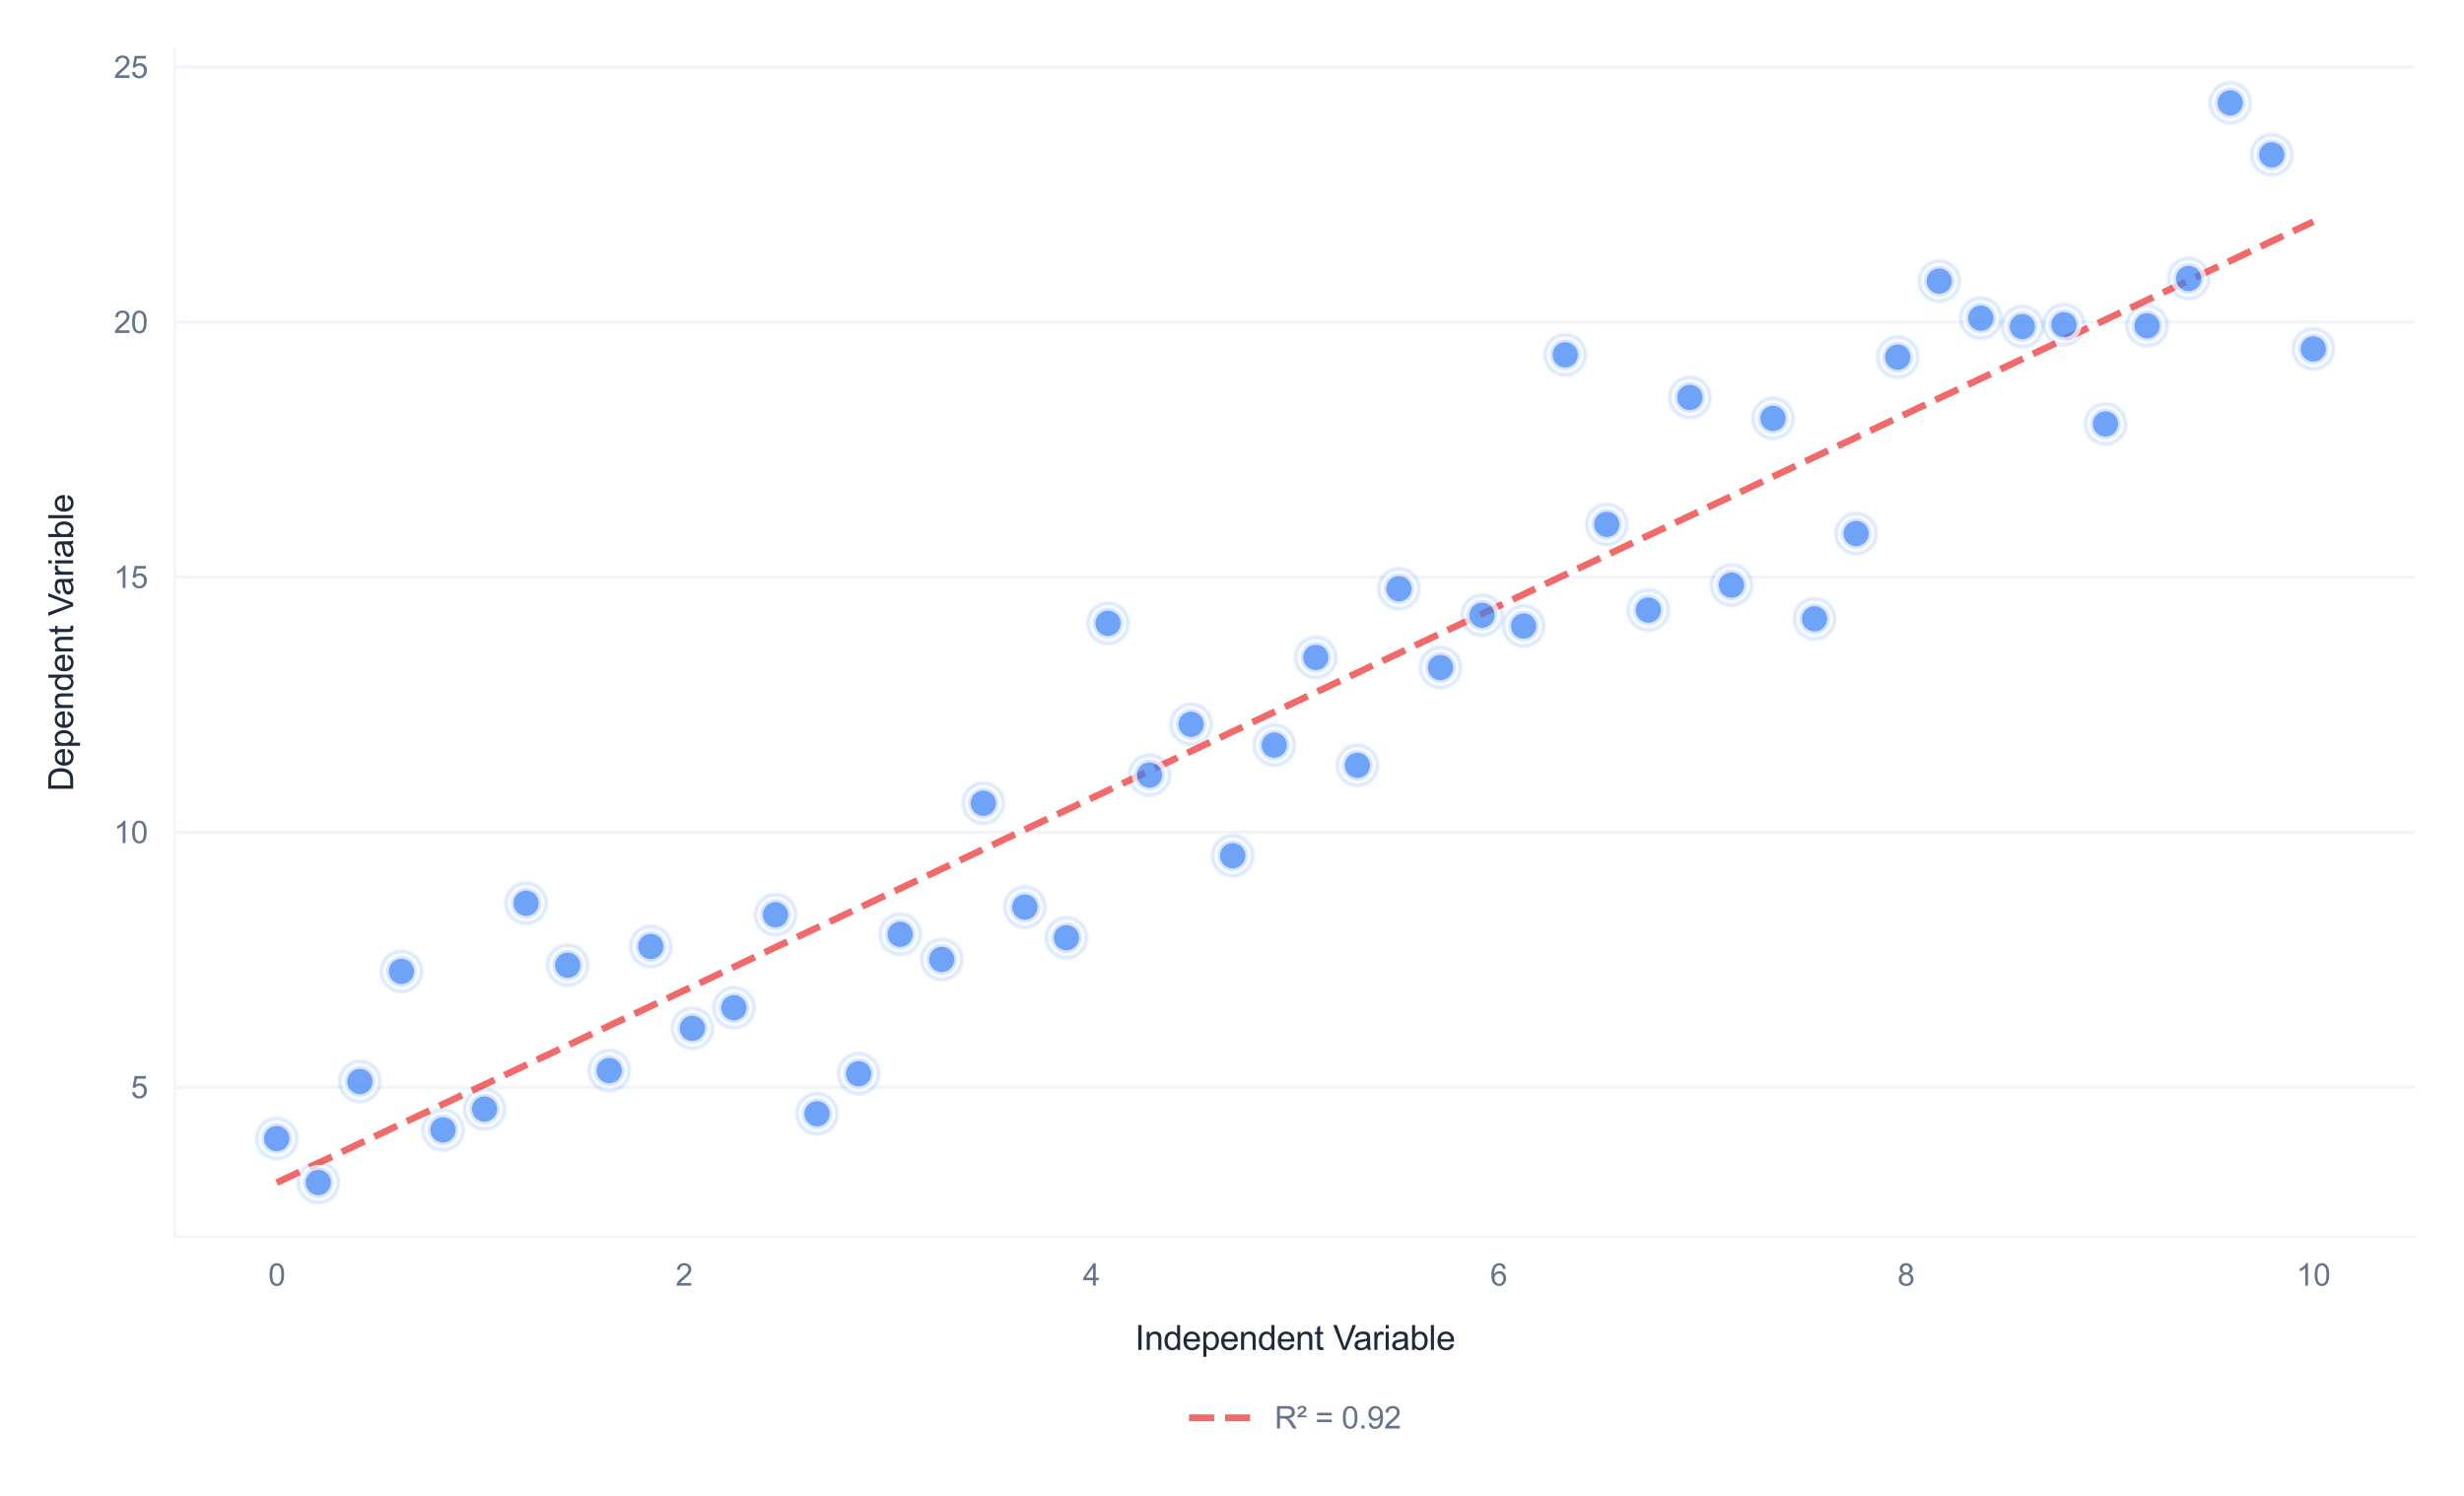 <?xml version="1.0" encoding="utf-8" standalone="no"?>
<!DOCTYPE svg PUBLIC "-//W3C//DTD SVG 1.1//EN"
  "http://www.w3.org/Graphics/SVG/1.1/DTD/svg11.dtd">
<svg xmlns:xlink="http://www.w3.org/1999/xlink" viewBox="0 0 726.285 440.891" xmlns="http://www.w3.org/2000/svg" version="1.1">
 <defs>
  <style type="text/css">*{stroke-linejoin: round; stroke-linecap: butt}</style>
 </defs>
 <g id="figure_1">
  <g id="patch_1">
   <path d="M 0 440.891 
L 726.285 440.891 
L 726.285 0 
L 0 0 
z
" style="fill: #ffffff"/>
  </g>
  <g id="axes_1">
   <g id="patch_2">
    <path d="M 51.555 364.543 
L 711.885 364.543 
L 711.885 14.4 
L 51.555 14.4 
z
" style="fill: #ffffff"/>
   </g>
   <g id="matplotlib.axis_1">
    <g id="xtick_1">
     <g id="line2d_1">
      <path d="M 81.57 364.543 
L 81.57 14.4 
" clip-path="url(#pbefa1db0b3)" style="fill: none; stroke: #ffffff; stroke-width: 0.8; stroke-linecap: round"/>
     </g>
     <g id="text_1">
      <!-- 0 -->
      <g style="fill: #64748b" transform="translate(79.068 378.985) scale(0.09 -0.09)">
       <defs>
        <path id="ArialMT-30" d="M 266 2259 
Q 266 3072 433 3567 
Q 600 4063 929 4331 
Q 1259 4600 1759 4600 
Q 2128 4600 2406 4451 
Q 2684 4303 2865 4023 
Q 3047 3744 3150 3342 
Q 3253 2941 3253 2259 
Q 3253 1453 3087 958 
Q 2922 463 2592 192 
Q 2263 -78 1759 -78 
Q 1097 -78 719 397 
Q 266 969 266 2259 
z
M 844 2259 
Q 844 1131 1108 757 
Q 1372 384 1759 384 
Q 2147 384 2411 759 
Q 2675 1134 2675 2259 
Q 2675 3391 2411 3762 
Q 2147 4134 1753 4134 
Q 1366 4134 1134 3806 
Q 844 3388 844 2259 
z
" transform="scale(0.016)"/>
       </defs>
       <use xlink:href="#ArialMT-30"/>
      </g>
     </g>
    </g>
    <g id="xtick_2">
     <g id="line2d_2">
      <path d="M 201.63 364.543 
L 201.63 14.4 
" clip-path="url(#pbefa1db0b3)" style="fill: none; stroke: #ffffff; stroke-width: 0.8; stroke-linecap: round"/>
     </g>
     <g id="text_2">
      <!-- 2 -->
      <g style="fill: #64748b" transform="translate(199.128 378.985) scale(0.09 -0.09)">
       <defs>
        <path id="ArialMT-32" d="M 3222 541 
L 3222 0 
L 194 0 
Q 188 203 259 391 
Q 375 700 629 1000 
Q 884 1300 1366 1694 
Q 2113 2306 2375 2664 
Q 2638 3022 2638 3341 
Q 2638 3675 2398 3904 
Q 2159 4134 1775 4134 
Q 1369 4134 1125 3890 
Q 881 3647 878 3216 
L 300 3275 
Q 359 3922 746 4261 
Q 1134 4600 1788 4600 
Q 2447 4600 2831 4234 
Q 3216 3869 3216 3328 
Q 3216 3053 3103 2787 
Q 2991 2522 2730 2228 
Q 2469 1934 1863 1422 
Q 1356 997 1212 845 
Q 1069 694 975 541 
L 3222 541 
z
" transform="scale(0.016)"/>
       </defs>
       <use xlink:href="#ArialMT-32"/>
      </g>
     </g>
    </g>
    <g id="xtick_3">
     <g id="line2d_3">
      <path d="M 321.69 364.543 
L 321.69 14.4 
" clip-path="url(#pbefa1db0b3)" style="fill: none; stroke: #ffffff; stroke-width: 0.8; stroke-linecap: round"/>
     </g>
     <g id="text_3">
      <!-- 4 -->
      <g style="fill: #64748b" transform="translate(319.188 378.985) scale(0.09 -0.09)">
       <defs>
        <path id="ArialMT-34" d="M 2069 0 
L 2069 1097 
L 81 1097 
L 81 1613 
L 2172 4581 
L 2631 4581 
L 2631 1613 
L 3250 1613 
L 3250 1097 
L 2631 1097 
L 2631 0 
L 2069 0 
z
M 2069 1613 
L 2069 3678 
L 634 1613 
L 2069 1613 
z
" transform="scale(0.016)"/>
       </defs>
       <use xlink:href="#ArialMT-34"/>
      </g>
     </g>
    </g>
    <g id="xtick_4">
     <g id="line2d_4">
      <path d="M 441.75 364.543 
L 441.75 14.4 
" clip-path="url(#pbefa1db0b3)" style="fill: none; stroke: #ffffff; stroke-width: 0.8; stroke-linecap: round"/>
     </g>
     <g id="text_4">
      <!-- 6 -->
      <g style="fill: #64748b" transform="translate(439.248 378.985) scale(0.09 -0.09)">
       <defs>
        <path id="ArialMT-36" d="M 3184 3459 
L 2625 3416 
Q 2550 3747 2413 3897 
Q 2184 4138 1850 4138 
Q 1581 4138 1378 3988 
Q 1113 3794 959 3422 
Q 806 3050 800 2363 
Q 1003 2672 1297 2822 
Q 1591 2972 1913 2972 
Q 2475 2972 2870 2558 
Q 3266 2144 3266 1488 
Q 3266 1056 3080 686 
Q 2894 316 2569 119 
Q 2244 -78 1831 -78 
Q 1128 -78 684 439 
Q 241 956 241 2144 
Q 241 3472 731 4075 
Q 1159 4600 1884 4600 
Q 2425 4600 2770 4297 
Q 3116 3994 3184 3459 
z
M 888 1484 
Q 888 1194 1011 928 
Q 1134 663 1356 523 
Q 1578 384 1822 384 
Q 2178 384 2434 671 
Q 2691 959 2691 1453 
Q 2691 1928 2437 2201 
Q 2184 2475 1800 2475 
Q 1419 2475 1153 2201 
Q 888 1928 888 1484 
z
" transform="scale(0.016)"/>
       </defs>
       <use xlink:href="#ArialMT-36"/>
      </g>
     </g>
    </g>
    <g id="xtick_5">
     <g id="line2d_5">
      <path d="M 561.81 364.543 
L 561.81 14.4 
" clip-path="url(#pbefa1db0b3)" style="fill: none; stroke: #ffffff; stroke-width: 0.8; stroke-linecap: round"/>
     </g>
     <g id="text_5">
      <!-- 8 -->
      <g style="fill: #64748b" transform="translate(559.308 378.985) scale(0.09 -0.09)">
       <defs>
        <path id="ArialMT-38" d="M 1131 2484 
Q 781 2613 612 2850 
Q 444 3088 444 3419 
Q 444 3919 803 4259 
Q 1163 4600 1759 4600 
Q 2359 4600 2725 4251 
Q 3091 3903 3091 3403 
Q 3091 3084 2923 2848 
Q 2756 2613 2416 2484 
Q 2838 2347 3058 2040 
Q 3278 1734 3278 1309 
Q 3278 722 2862 322 
Q 2447 -78 1769 -78 
Q 1091 -78 675 323 
Q 259 725 259 1325 
Q 259 1772 486 2073 
Q 713 2375 1131 2484 
z
M 1019 3438 
Q 1019 3113 1228 2906 
Q 1438 2700 1772 2700 
Q 2097 2700 2305 2904 
Q 2513 3109 2513 3406 
Q 2513 3716 2298 3927 
Q 2084 4138 1766 4138 
Q 1444 4138 1231 3931 
Q 1019 3725 1019 3438 
z
M 838 1322 
Q 838 1081 952 856 
Q 1066 631 1291 507 
Q 1516 384 1775 384 
Q 2178 384 2440 643 
Q 2703 903 2703 1303 
Q 2703 1709 2433 1975 
Q 2163 2241 1756 2241 
Q 1359 2241 1098 1978 
Q 838 1716 838 1322 
z
" transform="scale(0.016)"/>
       </defs>
       <use xlink:href="#ArialMT-38"/>
      </g>
     </g>
    </g>
    <g id="xtick_6">
     <g id="line2d_6">
      <path d="M 681.87 364.543 
L 681.87 14.4 
" clip-path="url(#pbefa1db0b3)" style="fill: none; stroke: #ffffff; stroke-width: 0.8; stroke-linecap: round"/>
     </g>
     <g id="text_6">
      <!-- 10 -->
      <g style="fill: #64748b" transform="translate(676.865 378.985) scale(0.09 -0.09)">
       <defs>
        <path id="ArialMT-31" d="M 2384 0 
L 1822 0 
L 1822 3584 
Q 1619 3391 1289 3197 
Q 959 3003 697 2906 
L 697 3450 
Q 1169 3672 1522 3987 
Q 1875 4303 2022 4600 
L 2384 4600 
L 2384 0 
z
" transform="scale(0.016)"/>
       </defs>
       <use xlink:href="#ArialMT-31"/>
       <use xlink:href="#ArialMT-30" transform="translate(55.615 0)"/>
      </g>
     </g>
    </g>
    <g id="text_7">
     <!-- Independent Variable -->
     <g style="fill: #1e293b" transform="translate(334.554 397.932) scale(0.1 -0.1)">
      <defs>
       <path id="ArialMT-49" d="M 597 0 
L 597 4581 
L 1203 4581 
L 1203 0 
L 597 0 
z
" transform="scale(0.016)"/>
       <path id="ArialMT-6e" d="M 422 0 
L 422 3319 
L 928 3319 
L 928 2847 
Q 1294 3394 1984 3394 
Q 2284 3394 2536 3286 
Q 2788 3178 2913 3003 
Q 3038 2828 3088 2588 
Q 3119 2431 3119 2041 
L 3119 0 
L 2556 0 
L 2556 2019 
Q 2556 2363 2490 2533 
Q 2425 2703 2258 2804 
Q 2091 2906 1866 2906 
Q 1506 2906 1245 2678 
Q 984 2450 984 1813 
L 984 0 
L 422 0 
z
" transform="scale(0.016)"/>
       <path id="ArialMT-64" d="M 2575 0 
L 2575 419 
Q 2259 -75 1647 -75 
Q 1250 -75 917 144 
Q 584 363 401 755 
Q 219 1147 219 1656 
Q 219 2153 384 2558 
Q 550 2963 881 3178 
Q 1213 3394 1622 3394 
Q 1922 3394 2156 3267 
Q 2391 3141 2538 2938 
L 2538 4581 
L 3097 4581 
L 3097 0 
L 2575 0 
z
M 797 1656 
Q 797 1019 1065 703 
Q 1334 388 1700 388 
Q 2069 388 2326 689 
Q 2584 991 2584 1609 
Q 2584 2291 2321 2609 
Q 2059 2928 1675 2928 
Q 1300 2928 1048 2622 
Q 797 2316 797 1656 
z
" transform="scale(0.016)"/>
       <path id="ArialMT-65" d="M 2694 1069 
L 3275 997 
Q 3138 488 2766 206 
Q 2394 -75 1816 -75 
Q 1088 -75 661 373 
Q 234 822 234 1631 
Q 234 2469 665 2931 
Q 1097 3394 1784 3394 
Q 2450 3394 2872 2941 
Q 3294 2488 3294 1666 
Q 3294 1616 3291 1516 
L 816 1516 
Q 847 969 1125 678 
Q 1403 388 1819 388 
Q 2128 388 2347 550 
Q 2566 713 2694 1069 
z
M 847 1978 
L 2700 1978 
Q 2663 2397 2488 2606 
Q 2219 2931 1791 2931 
Q 1403 2931 1139 2672 
Q 875 2413 847 1978 
z
" transform="scale(0.016)"/>
       <path id="ArialMT-70" d="M 422 -1272 
L 422 3319 
L 934 3319 
L 934 2888 
Q 1116 3141 1344 3267 
Q 1572 3394 1897 3394 
Q 2322 3394 2647 3175 
Q 2972 2956 3137 2557 
Q 3303 2159 3303 1684 
Q 3303 1175 3120 767 
Q 2938 359 2589 142 
Q 2241 -75 1856 -75 
Q 1575 -75 1351 44 
Q 1128 163 984 344 
L 984 -1272 
L 422 -1272 
z
M 931 1641 
Q 931 1000 1190 694 
Q 1450 388 1819 388 
Q 2194 388 2461 705 
Q 2728 1022 2728 1688 
Q 2728 2322 2467 2637 
Q 2206 2953 1844 2953 
Q 1484 2953 1207 2617 
Q 931 2281 931 1641 
z
" transform="scale(0.016)"/>
       <path id="ArialMT-74" d="M 1650 503 
L 1731 6 
Q 1494 -44 1306 -44 
Q 1000 -44 831 53 
Q 663 150 594 308 
Q 525 466 525 972 
L 525 2881 
L 113 2881 
L 113 3319 
L 525 3319 
L 525 4141 
L 1084 4478 
L 1084 3319 
L 1650 3319 
L 1650 2881 
L 1084 2881 
L 1084 941 
Q 1084 700 1114 631 
Q 1144 563 1211 522 
Q 1278 481 1403 481 
Q 1497 481 1650 503 
z
" transform="scale(0.016)"/>
       <path id="ArialMT-20" transform="scale(0.016)"/>
       <path id="ArialMT-56" d="M 1803 0 
L 28 4581 
L 684 4581 
L 1875 1253 
Q 2019 853 2116 503 
Q 2222 878 2363 1253 
L 3600 4581 
L 4219 4581 
L 2425 0 
L 1803 0 
z
" transform="scale(0.016)"/>
       <path id="ArialMT-61" d="M 2588 409 
Q 2275 144 1986 34 
Q 1697 -75 1366 -75 
Q 819 -75 525 192 
Q 231 459 231 875 
Q 231 1119 342 1320 
Q 453 1522 633 1644 
Q 813 1766 1038 1828 
Q 1203 1872 1538 1913 
Q 2219 1994 2541 2106 
Q 2544 2222 2544 2253 
Q 2544 2597 2384 2738 
Q 2169 2928 1744 2928 
Q 1347 2928 1158 2789 
Q 969 2650 878 2297 
L 328 2372 
Q 403 2725 575 2942 
Q 747 3159 1072 3276 
Q 1397 3394 1825 3394 
Q 2250 3394 2515 3294 
Q 2781 3194 2906 3042 
Q 3031 2891 3081 2659 
Q 3109 2516 3109 2141 
L 3109 1391 
Q 3109 606 3145 398 
Q 3181 191 3288 0 
L 2700 0 
Q 2613 175 2588 409 
z
M 2541 1666 
Q 2234 1541 1622 1453 
Q 1275 1403 1131 1340 
Q 988 1278 909 1158 
Q 831 1038 831 891 
Q 831 666 1001 516 
Q 1172 366 1500 366 
Q 1825 366 2078 508 
Q 2331 650 2450 897 
Q 2541 1088 2541 1459 
L 2541 1666 
z
" transform="scale(0.016)"/>
       <path id="ArialMT-72" d="M 416 0 
L 416 3319 
L 922 3319 
L 922 2816 
Q 1116 3169 1280 3281 
Q 1444 3394 1641 3394 
Q 1925 3394 2219 3213 
L 2025 2691 
Q 1819 2813 1613 2813 
Q 1428 2813 1281 2702 
Q 1134 2591 1072 2394 
Q 978 2094 978 1738 
L 978 0 
L 416 0 
z
" transform="scale(0.016)"/>
       <path id="ArialMT-69" d="M 425 3934 
L 425 4581 
L 988 4581 
L 988 3934 
L 425 3934 
z
M 425 0 
L 425 3319 
L 988 3319 
L 988 0 
L 425 0 
z
" transform="scale(0.016)"/>
       <path id="ArialMT-62" d="M 941 0 
L 419 0 
L 419 4581 
L 981 4581 
L 981 2947 
Q 1338 3394 1891 3394 
Q 2197 3394 2470 3270 
Q 2744 3147 2920 2923 
Q 3097 2700 3197 2384 
Q 3297 2069 3297 1709 
Q 3297 856 2875 390 
Q 2453 -75 1863 -75 
Q 1275 -75 941 416 
L 941 0 
z
M 934 1684 
Q 934 1088 1097 822 
Q 1363 388 1816 388 
Q 2184 388 2453 708 
Q 2722 1028 2722 1663 
Q 2722 2313 2464 2622 
Q 2206 2931 1841 2931 
Q 1472 2931 1203 2611 
Q 934 2291 934 1684 
z
" transform="scale(0.016)"/>
       <path id="ArialMT-6c" d="M 409 0 
L 409 4581 
L 972 4581 
L 972 0 
L 409 0 
z
" transform="scale(0.016)"/>
      </defs>
      <use xlink:href="#ArialMT-49"/>
      <use xlink:href="#ArialMT-6e" transform="translate(27.783 0)"/>
      <use xlink:href="#ArialMT-64" transform="translate(83.398 0)"/>
      <use xlink:href="#ArialMT-65" transform="translate(139.014 0)"/>
      <use xlink:href="#ArialMT-70" transform="translate(194.629 0)"/>
      <use xlink:href="#ArialMT-65" transform="translate(250.244 0)"/>
      <use xlink:href="#ArialMT-6e" transform="translate(305.859 0)"/>
      <use xlink:href="#ArialMT-64" transform="translate(361.475 0)"/>
      <use xlink:href="#ArialMT-65" transform="translate(417.09 0)"/>
      <use xlink:href="#ArialMT-6e" transform="translate(472.705 0)"/>
      <use xlink:href="#ArialMT-74" transform="translate(528.32 0)"/>
      <use xlink:href="#ArialMT-20" transform="translate(556.104 0)"/>
      <use xlink:href="#ArialMT-56" transform="translate(583.887 0)"/>
      <use xlink:href="#ArialMT-61" transform="translate(643.211 0)"/>
      <use xlink:href="#ArialMT-72" transform="translate(698.826 0)"/>
      <use xlink:href="#ArialMT-69" transform="translate(732.127 0)"/>
      <use xlink:href="#ArialMT-61" transform="translate(754.344 0)"/>
      <use xlink:href="#ArialMT-62" transform="translate(809.959 0)"/>
      <use xlink:href="#ArialMT-6c" transform="translate(865.574 0)"/>
      <use xlink:href="#ArialMT-65" transform="translate(887.791 0)"/>
     </g>
    </g>
   </g>
   <g id="matplotlib.axis_2">
    <g id="ytick_1">
     <g id="line2d_7">
      <path d="M 51.555 320.492 
L 711.885 320.492 
" clip-path="url(#pbefa1db0b3)" style="fill: none; stroke: #f1f5f9; stroke-linecap: round"/>
     </g>
     <g id="text_8">
      <!-- 5 -->
      <g style="fill: #64748b" transform="translate(38.55 323.713) scale(0.09 -0.09)">
       <defs>
        <path id="ArialMT-35" d="M 266 1200 
L 856 1250 
Q 922 819 1161 601 
Q 1400 384 1738 384 
Q 2144 384 2425 690 
Q 2706 997 2706 1503 
Q 2706 1984 2436 2262 
Q 2166 2541 1728 2541 
Q 1456 2541 1237 2417 
Q 1019 2294 894 2097 
L 366 2166 
L 809 4519 
L 3088 4519 
L 3088 3981 
L 1259 3981 
L 1013 2750 
Q 1425 3038 1878 3038 
Q 2478 3038 2890 2622 
Q 3303 2206 3303 1553 
Q 3303 931 2941 478 
Q 2500 -78 1738 -78 
Q 1113 -78 717 272 
Q 322 622 266 1200 
z
" transform="scale(0.016)"/>
       </defs>
       <use xlink:href="#ArialMT-35"/>
      </g>
     </g>
    </g>
    <g id="ytick_2">
     <g id="line2d_8">
      <path d="M 51.555 245.309 
L 711.885 245.309 
" clip-path="url(#pbefa1db0b3)" style="fill: none; stroke: #f1f5f9; stroke-linecap: round"/>
     </g>
     <g id="text_9">
      <!-- 10 -->
      <g style="fill: #64748b" transform="translate(33.545 248.53) scale(0.09 -0.09)">
       <use xlink:href="#ArialMT-31"/>
       <use xlink:href="#ArialMT-30" transform="translate(55.615 0)"/>
      </g>
     </g>
    </g>
    <g id="ytick_3">
     <g id="line2d_9">
      <path d="M 51.555 170.125 
L 711.885 170.125 
" clip-path="url(#pbefa1db0b3)" style="fill: none; stroke: #f1f5f9; stroke-linecap: round"/>
     </g>
     <g id="text_10">
      <!-- 15 -->
      <g style="fill: #64748b" transform="translate(33.545 173.346) scale(0.09 -0.09)">
       <use xlink:href="#ArialMT-31"/>
       <use xlink:href="#ArialMT-35" transform="translate(55.615 0)"/>
      </g>
     </g>
    </g>
    <g id="ytick_4">
     <g id="line2d_10">
      <path d="M 51.555 94.942 
L 711.885 94.942 
" clip-path="url(#pbefa1db0b3)" style="fill: none; stroke: #f1f5f9; stroke-linecap: round"/>
     </g>
     <g id="text_11">
      <!-- 20 -->
      <g style="fill: #64748b" transform="translate(33.545 98.163) scale(0.09 -0.09)">
       <use xlink:href="#ArialMT-32"/>
       <use xlink:href="#ArialMT-30" transform="translate(55.615 0)"/>
      </g>
     </g>
    </g>
    <g id="ytick_5">
     <g id="line2d_11">
      <path d="M 51.555 19.759 
L 711.885 19.759 
" clip-path="url(#pbefa1db0b3)" style="fill: none; stroke: #f1f5f9; stroke-linecap: round"/>
     </g>
     <g id="text_12">
      <!-- 25 -->
      <g style="fill: #64748b" transform="translate(33.545 22.98) scale(0.09 -0.09)">
       <use xlink:href="#ArialMT-32"/>
       <use xlink:href="#ArialMT-35" transform="translate(55.615 0)"/>
      </g>
     </g>
    </g>
    <g id="text_13">
     <!-- Dependent Variable -->
     <g style="fill: #1e293b" transform="translate(21.558 233.299) rotate(-90) scale(0.1 -0.1)">
      <defs>
       <path id="ArialMT-44" d="M 494 0 
L 494 4581 
L 2072 4581 
Q 2606 4581 2888 4516 
Q 3281 4425 3559 4188 
Q 3922 3881 4101 3404 
Q 4281 2928 4281 2316 
Q 4281 1794 4159 1391 
Q 4038 988 3847 723 
Q 3656 459 3429 307 
Q 3203 156 2883 78 
Q 2563 0 2147 0 
L 494 0 
z
M 1100 541 
L 2078 541 
Q 2531 541 2789 625 
Q 3047 709 3200 863 
Q 3416 1078 3536 1442 
Q 3656 1806 3656 2325 
Q 3656 3044 3420 3430 
Q 3184 3816 2847 3947 
Q 2603 4041 2063 4041 
L 1100 4041 
L 1100 541 
z
" transform="scale(0.016)"/>
      </defs>
      <use xlink:href="#ArialMT-44"/>
      <use xlink:href="#ArialMT-65" transform="translate(72.217 0)"/>
      <use xlink:href="#ArialMT-70" transform="translate(127.832 0)"/>
      <use xlink:href="#ArialMT-65" transform="translate(183.447 0)"/>
      <use xlink:href="#ArialMT-6e" transform="translate(239.062 0)"/>
      <use xlink:href="#ArialMT-64" transform="translate(294.678 0)"/>
      <use xlink:href="#ArialMT-65" transform="translate(350.293 0)"/>
      <use xlink:href="#ArialMT-6e" transform="translate(405.908 0)"/>
      <use xlink:href="#ArialMT-74" transform="translate(461.523 0)"/>
      <use xlink:href="#ArialMT-20" transform="translate(489.307 0)"/>
      <use xlink:href="#ArialMT-56" transform="translate(517.09 0)"/>
      <use xlink:href="#ArialMT-61" transform="translate(576.414 0)"/>
      <use xlink:href="#ArialMT-72" transform="translate(632.029 0)"/>
      <use xlink:href="#ArialMT-69" transform="translate(665.33 0)"/>
      <use xlink:href="#ArialMT-61" transform="translate(687.547 0)"/>
      <use xlink:href="#ArialMT-62" transform="translate(743.162 0)"/>
      <use xlink:href="#ArialMT-6c" transform="translate(798.777 0)"/>
      <use xlink:href="#ArialMT-65" transform="translate(820.994 0)"/>
     </g>
    </g>
   </g>
   <g id="PathCollection_1">
    <defs>
     <path id="m7a28b3b44d" d="M 0 6.124 
C 1.624 6.124 3.182 5.478 4.33 4.33 
C 5.478 3.182 6.124 1.624 6.124 0 
C 6.124 -1.624 5.478 -3.182 4.33 -4.33 
C 3.182 -5.478 1.624 -6.124 0 -6.124 
C -1.624 -6.124 -3.182 -5.478 -4.33 -4.33 
C -5.478 -3.182 -6.124 -1.624 -6.124 0 
C -6.124 1.624 -5.478 3.182 -4.33 4.33 
C -3.182 5.478 -1.624 6.124 0 6.124 
z
" style="stroke: #3b82f6; stroke-opacity: 0.1"/>
    </defs>
    <g clip-path="url(#pbefa1db0b3)">
     <use xlink:href="#m7a28b3b44d" x="81.57" y="335.628" style="fill: #3b82f6; fill-opacity: 0.1; stroke: #3b82f6; stroke-opacity: 0.1"/>
     <use xlink:href="#m7a28b3b44d" x="93.821" y="348.586" style="fill: #3b82f6; fill-opacity: 0.1; stroke: #3b82f6; stroke-opacity: 0.1"/>
     <use xlink:href="#m7a28b3b44d" x="106.072" y="318.813" style="fill: #3b82f6; fill-opacity: 0.1; stroke: #3b82f6; stroke-opacity: 0.1"/>
     <use xlink:href="#m7a28b3b44d" x="118.323" y="286.351" style="fill: #3b82f6; fill-opacity: 0.1; stroke: #3b82f6; stroke-opacity: 0.1"/>
     <use xlink:href="#m7a28b3b44d" x="130.574" y="333.058" style="fill: #3b82f6; fill-opacity: 0.1; stroke: #3b82f6; stroke-opacity: 0.1"/>
     <use xlink:href="#m7a28b3b44d" x="142.825" y="326.92" style="fill: #3b82f6; fill-opacity: 0.1; stroke: #3b82f6; stroke-opacity: 0.1"/>
     <use xlink:href="#m7a28b3b44d" x="155.076" y="266.249" style="fill: #3b82f6; fill-opacity: 0.1; stroke: #3b82f6; stroke-opacity: 0.1"/>
     <use xlink:href="#m7a28b3b44d" x="167.327" y="284.524" style="fill: #3b82f6; fill-opacity: 0.1; stroke: #3b82f6; stroke-opacity: 0.1"/>
     <use xlink:href="#m7a28b3b44d" x="179.578" y="315.585" style="fill: #3b82f6; fill-opacity: 0.1; stroke: #3b82f6; stroke-opacity: 0.1"/>
     <use xlink:href="#m7a28b3b44d" x="191.829" y="279.012" style="fill: #3b82f6; fill-opacity: 0.1; stroke: #3b82f6; stroke-opacity: 0.1"/>
     <use xlink:href="#m7a28b3b44d" x="204.08" y="303.128" style="fill: #3b82f6; fill-opacity: 0.1; stroke: #3b82f6; stroke-opacity: 0.1"/>
     <use xlink:href="#m7a28b3b44d" x="216.331" y="297.06" style="fill: #3b82f6; fill-opacity: 0.1; stroke: #3b82f6; stroke-opacity: 0.1"/>
     <use xlink:href="#m7a28b3b44d" x="228.582" y="269.64" style="fill: #3b82f6; fill-opacity: 0.1; stroke: #3b82f6; stroke-opacity: 0.1"/>
     <use xlink:href="#m7a28b3b44d" x="240.833" y="328.318" style="fill: #3b82f6; fill-opacity: 0.1; stroke: #3b82f6; stroke-opacity: 0.1"/>
     <use xlink:href="#m7a28b3b44d" x="253.084" y="316.516" style="fill: #3b82f6; fill-opacity: 0.1; stroke: #3b82f6; stroke-opacity: 0.1"/>
     <use xlink:href="#m7a28b3b44d" x="265.335" y="275.414" style="fill: #3b82f6; fill-opacity: 0.1; stroke: #3b82f6; stroke-opacity: 0.1"/>
     <use xlink:href="#m7a28b3b44d" x="277.586" y="282.826" style="fill: #3b82f6; fill-opacity: 0.1; stroke: #3b82f6; stroke-opacity: 0.1"/>
     <use xlink:href="#m7a28b3b44d" x="289.837" y="236.779" style="fill: #3b82f6; fill-opacity: 0.1; stroke: #3b82f6; stroke-opacity: 0.1"/>
     <use xlink:href="#m7a28b3b44d" x="302.088" y="267.399" style="fill: #3b82f6; fill-opacity: 0.1; stroke: #3b82f6; stroke-opacity: 0.1"/>
     <use xlink:href="#m7a28b3b44d" x="314.339" y="276.427" style="fill: #3b82f6; fill-opacity: 0.1; stroke: #3b82f6; stroke-opacity: 0.1"/>
     <use xlink:href="#m7a28b3b44d" x="326.59" y="183.74" style="fill: #3b82f6; fill-opacity: 0.1; stroke: #3b82f6; stroke-opacity: 0.1"/>
     <use xlink:href="#m7a28b3b44d" x="338.841" y="228.47" style="fill: #3b82f6; fill-opacity: 0.1; stroke: #3b82f6; stroke-opacity: 0.1"/>
     <use xlink:href="#m7a28b3b44d" x="351.092" y="213.512" style="fill: #3b82f6; fill-opacity: 0.1; stroke: #3b82f6; stroke-opacity: 0.1"/>
     <use xlink:href="#m7a28b3b44d" x="363.343" y="252.252" style="fill: #3b82f6; fill-opacity: 0.1; stroke: #3b82f6; stroke-opacity: 0.1"/>
     <use xlink:href="#m7a28b3b44d" x="375.594" y="219.639" style="fill: #3b82f6; fill-opacity: 0.1; stroke: #3b82f6; stroke-opacity: 0.1"/>
     <use xlink:href="#m7a28b3b44d" x="387.846" y="193.794" style="fill: #3b82f6; fill-opacity: 0.1; stroke: #3b82f6; stroke-opacity: 0.1"/>
     <use xlink:href="#m7a28b3b44d" x="400.097" y="225.607" style="fill: #3b82f6; fill-opacity: 0.1; stroke: #3b82f6; stroke-opacity: 0.1"/>
     <use xlink:href="#m7a28b3b44d" x="412.348" y="173.557" style="fill: #3b82f6; fill-opacity: 0.1; stroke: #3b82f6; stroke-opacity: 0.1"/>
     <use xlink:href="#m7a28b3b44d" x="424.599" y="196.781" style="fill: #3b82f6; fill-opacity: 0.1; stroke: #3b82f6; stroke-opacity: 0.1"/>
     <use xlink:href="#m7a28b3b44d" x="436.85" y="181.353" style="fill: #3b82f6; fill-opacity: 0.1; stroke: #3b82f6; stroke-opacity: 0.1"/>
     <use xlink:href="#m7a28b3b44d" x="449.101" y="184.538" style="fill: #3b82f6; fill-opacity: 0.1; stroke: #3b82f6; stroke-opacity: 0.1"/>
     <use xlink:href="#m7a28b3b44d" x="461.352" y="104.601" style="fill: #3b82f6; fill-opacity: 0.1; stroke: #3b82f6; stroke-opacity: 0.1"/>
     <use xlink:href="#m7a28b3b44d" x="473.603" y="154.574" style="fill: #3b82f6; fill-opacity: 0.1; stroke: #3b82f6; stroke-opacity: 0.1"/>
     <use xlink:href="#m7a28b3b44d" x="485.854" y="179.84" style="fill: #3b82f6; fill-opacity: 0.1; stroke: #3b82f6; stroke-opacity: 0.1"/>
     <use xlink:href="#m7a28b3b44d" x="498.105" y="117.157" style="fill: #3b82f6; fill-opacity: 0.1; stroke: #3b82f6; stroke-opacity: 0.1"/>
     <use xlink:href="#m7a28b3b44d" x="510.356" y="172.471" style="fill: #3b82f6; fill-opacity: 0.1; stroke: #3b82f6; stroke-opacity: 0.1"/>
     <use xlink:href="#m7a28b3b44d" x="522.607" y="123.337" style="fill: #3b82f6; fill-opacity: 0.1; stroke: #3b82f6; stroke-opacity: 0.1"/>
     <use xlink:href="#m7a28b3b44d" x="534.858" y="182.415" style="fill: #3b82f6; fill-opacity: 0.1; stroke: #3b82f6; stroke-opacity: 0.1"/>
     <use xlink:href="#m7a28b3b44d" x="547.109" y="157.287" style="fill: #3b82f6; fill-opacity: 0.1; stroke: #3b82f6; stroke-opacity: 0.1"/>
     <use xlink:href="#m7a28b3b44d" x="559.36" y="105.286" style="fill: #3b82f6; fill-opacity: 0.1; stroke: #3b82f6; stroke-opacity: 0.1"/>
     <use xlink:href="#m7a28b3b44d" x="571.611" y="82.861" style="fill: #3b82f6; fill-opacity: 0.1; stroke: #3b82f6; stroke-opacity: 0.1"/>
     <use xlink:href="#m7a28b3b44d" x="583.862" y="93.778" style="fill: #3b82f6; fill-opacity: 0.1; stroke: #3b82f6; stroke-opacity: 0.1"/>
     <use xlink:href="#m7a28b3b44d" x="596.113" y="96.272" style="fill: #3b82f6; fill-opacity: 0.1; stroke: #3b82f6; stroke-opacity: 0.1"/>
     <use xlink:href="#m7a28b3b44d" x="608.364" y="95.712" style="fill: #3b82f6; fill-opacity: 0.1; stroke: #3b82f6; stroke-opacity: 0.1"/>
     <use xlink:href="#m7a28b3b44d" x="620.615" y="124.983" style="fill: #3b82f6; fill-opacity: 0.1; stroke: #3b82f6; stroke-opacity: 0.1"/>
     <use xlink:href="#m7a28b3b44d" x="632.866" y="96.03" style="fill: #3b82f6; fill-opacity: 0.1; stroke: #3b82f6; stroke-opacity: 0.1"/>
     <use xlink:href="#m7a28b3b44d" x="645.117" y="82.097" style="fill: #3b82f6; fill-opacity: 0.1; stroke: #3b82f6; stroke-opacity: 0.1"/>
     <use xlink:href="#m7a28b3b44d" x="657.368" y="30.316" style="fill: #3b82f6; fill-opacity: 0.1; stroke: #3b82f6; stroke-opacity: 0.1"/>
     <use xlink:href="#m7a28b3b44d" x="669.619" y="45.636" style="fill: #3b82f6; fill-opacity: 0.1; stroke: #3b82f6; stroke-opacity: 0.1"/>
     <use xlink:href="#m7a28b3b44d" x="681.87" y="102.853" style="fill: #3b82f6; fill-opacity: 0.1; stroke: #3b82f6; stroke-opacity: 0.1"/>
    </g>
   </g>
   <g id="line2d_12">
    <path d="M 81.57 348.628 
L 93.821 342.846 
L 106.072 337.064 
L 118.323 331.283 
L 130.574 325.501 
L 142.825 319.72 
L 155.076 313.938 
L 167.327 308.157 
L 179.578 302.375 
L 191.829 296.594 
L 204.08 290.812 
L 216.331 285.031 
L 228.582 279.249 
L 240.833 273.467 
L 253.084 267.686 
L 265.335 261.904 
L 277.586 256.123 
L 289.837 250.341 
L 302.088 244.56 
L 314.339 238.778 
L 326.59 232.997 
L 338.841 227.215 
L 351.092 221.433 
L 363.343 215.652 
L 375.594 209.87 
L 387.846 204.089 
L 400.097 198.307 
L 412.348 192.526 
L 424.599 186.744 
L 436.85 180.963 
L 449.101 175.181 
L 461.352 169.399 
L 473.603 163.618 
L 485.854 157.836 
L 498.105 152.055 
L 510.356 146.273 
L 522.607 140.492 
L 534.858 134.71 
L 547.109 128.929 
L 559.36 123.147 
L 571.611 117.365 
L 583.862 111.584 
L 596.113 105.802 
L 608.364 100.021 
L 620.615 94.239 
L 632.866 88.458 
L 645.117 82.676 
L 657.368 76.895 
L 669.619 71.113 
L 681.87 65.332 
" clip-path="url(#pbefa1db0b3)" style="fill: none; stroke-dasharray: 7.4,3.2; stroke-dashoffset: 0; stroke: #ef4444; stroke-opacity: 0.8; stroke-width: 2"/>
   </g>
   <g id="patch_3">
    <path d="M 51.555 364.543 
L 51.555 14.4 
" style="fill: none; stroke: #f1f5f9; stroke-width: 0.8; stroke-linejoin: miter; stroke-linecap: square"/>
   </g>
   <g id="patch_4">
    <path d="M 51.555 364.543 
L 711.885 364.543 
" style="fill: none; stroke: #f1f5f9; stroke-width: 0.8; stroke-linejoin: miter; stroke-linecap: square"/>
   </g>
   <g id="PathCollection_2">
    <defs>
     <path id="m5e51aea5dd" d="M 0 4.472 
C 1.186 4.472 2.324 4.001 3.162 3.162 
C 4.001 2.324 4.472 1.186 4.472 0 
C 4.472 -1.186 4.001 -2.324 3.162 -3.162 
C 2.324 -4.001 1.186 -4.472 0 -4.472 
C -1.186 -4.472 -2.324 -4.001 -3.162 -3.162 
C -4.001 -2.324 -4.472 -1.186 -4.472 0 
C -4.472 1.186 -4.001 2.324 -3.162 3.162 
C -2.324 4.001 -1.186 4.472 0 4.472 
z
" style="stroke: #ffffff; stroke-opacity: 0.7; stroke-width: 1.5"/>
    </defs>
    <g clip-path="url(#pbefa1db0b3)">
     <use xlink:href="#m5e51aea5dd" x="81.57" y="335.628" style="fill: #3b82f6; fill-opacity: 0.7; stroke: #ffffff; stroke-opacity: 0.7; stroke-width: 1.5"/>
     <use xlink:href="#m5e51aea5dd" x="93.821" y="348.586" style="fill: #3b82f6; fill-opacity: 0.7; stroke: #ffffff; stroke-opacity: 0.7; stroke-width: 1.5"/>
     <use xlink:href="#m5e51aea5dd" x="106.072" y="318.813" style="fill: #3b82f6; fill-opacity: 0.7; stroke: #ffffff; stroke-opacity: 0.7; stroke-width: 1.5"/>
     <use xlink:href="#m5e51aea5dd" x="118.323" y="286.351" style="fill: #3b82f6; fill-opacity: 0.7; stroke: #ffffff; stroke-opacity: 0.7; stroke-width: 1.5"/>
     <use xlink:href="#m5e51aea5dd" x="130.574" y="333.058" style="fill: #3b82f6; fill-opacity: 0.7; stroke: #ffffff; stroke-opacity: 0.7; stroke-width: 1.5"/>
     <use xlink:href="#m5e51aea5dd" x="142.825" y="326.92" style="fill: #3b82f6; fill-opacity: 0.7; stroke: #ffffff; stroke-opacity: 0.7; stroke-width: 1.5"/>
     <use xlink:href="#m5e51aea5dd" x="155.076" y="266.249" style="fill: #3b82f6; fill-opacity: 0.7; stroke: #ffffff; stroke-opacity: 0.7; stroke-width: 1.5"/>
     <use xlink:href="#m5e51aea5dd" x="167.327" y="284.524" style="fill: #3b82f6; fill-opacity: 0.7; stroke: #ffffff; stroke-opacity: 0.7; stroke-width: 1.5"/>
     <use xlink:href="#m5e51aea5dd" x="179.578" y="315.585" style="fill: #3b82f6; fill-opacity: 0.7; stroke: #ffffff; stroke-opacity: 0.7; stroke-width: 1.5"/>
     <use xlink:href="#m5e51aea5dd" x="191.829" y="279.012" style="fill: #3b82f6; fill-opacity: 0.7; stroke: #ffffff; stroke-opacity: 0.7; stroke-width: 1.5"/>
     <use xlink:href="#m5e51aea5dd" x="204.08" y="303.128" style="fill: #3b82f6; fill-opacity: 0.7; stroke: #ffffff; stroke-opacity: 0.7; stroke-width: 1.5"/>
     <use xlink:href="#m5e51aea5dd" x="216.331" y="297.06" style="fill: #3b82f6; fill-opacity: 0.7; stroke: #ffffff; stroke-opacity: 0.7; stroke-width: 1.5"/>
     <use xlink:href="#m5e51aea5dd" x="228.582" y="269.64" style="fill: #3b82f6; fill-opacity: 0.7; stroke: #ffffff; stroke-opacity: 0.7; stroke-width: 1.5"/>
     <use xlink:href="#m5e51aea5dd" x="240.833" y="328.318" style="fill: #3b82f6; fill-opacity: 0.7; stroke: #ffffff; stroke-opacity: 0.7; stroke-width: 1.5"/>
     <use xlink:href="#m5e51aea5dd" x="253.084" y="316.516" style="fill: #3b82f6; fill-opacity: 0.7; stroke: #ffffff; stroke-opacity: 0.7; stroke-width: 1.5"/>
     <use xlink:href="#m5e51aea5dd" x="265.335" y="275.414" style="fill: #3b82f6; fill-opacity: 0.7; stroke: #ffffff; stroke-opacity: 0.7; stroke-width: 1.5"/>
     <use xlink:href="#m5e51aea5dd" x="277.586" y="282.826" style="fill: #3b82f6; fill-opacity: 0.7; stroke: #ffffff; stroke-opacity: 0.7; stroke-width: 1.5"/>
     <use xlink:href="#m5e51aea5dd" x="289.837" y="236.779" style="fill: #3b82f6; fill-opacity: 0.7; stroke: #ffffff; stroke-opacity: 0.7; stroke-width: 1.5"/>
     <use xlink:href="#m5e51aea5dd" x="302.088" y="267.399" style="fill: #3b82f6; fill-opacity: 0.7; stroke: #ffffff; stroke-opacity: 0.7; stroke-width: 1.5"/>
     <use xlink:href="#m5e51aea5dd" x="314.339" y="276.427" style="fill: #3b82f6; fill-opacity: 0.7; stroke: #ffffff; stroke-opacity: 0.7; stroke-width: 1.5"/>
     <use xlink:href="#m5e51aea5dd" x="326.59" y="183.74" style="fill: #3b82f6; fill-opacity: 0.7; stroke: #ffffff; stroke-opacity: 0.7; stroke-width: 1.5"/>
     <use xlink:href="#m5e51aea5dd" x="338.841" y="228.47" style="fill: #3b82f6; fill-opacity: 0.7; stroke: #ffffff; stroke-opacity: 0.7; stroke-width: 1.5"/>
     <use xlink:href="#m5e51aea5dd" x="351.092" y="213.512" style="fill: #3b82f6; fill-opacity: 0.7; stroke: #ffffff; stroke-opacity: 0.7; stroke-width: 1.5"/>
     <use xlink:href="#m5e51aea5dd" x="363.343" y="252.252" style="fill: #3b82f6; fill-opacity: 0.7; stroke: #ffffff; stroke-opacity: 0.7; stroke-width: 1.5"/>
     <use xlink:href="#m5e51aea5dd" x="375.594" y="219.639" style="fill: #3b82f6; fill-opacity: 0.7; stroke: #ffffff; stroke-opacity: 0.7; stroke-width: 1.5"/>
     <use xlink:href="#m5e51aea5dd" x="387.846" y="193.794" style="fill: #3b82f6; fill-opacity: 0.7; stroke: #ffffff; stroke-opacity: 0.7; stroke-width: 1.5"/>
     <use xlink:href="#m5e51aea5dd" x="400.097" y="225.607" style="fill: #3b82f6; fill-opacity: 0.7; stroke: #ffffff; stroke-opacity: 0.7; stroke-width: 1.5"/>
     <use xlink:href="#m5e51aea5dd" x="412.348" y="173.557" style="fill: #3b82f6; fill-opacity: 0.7; stroke: #ffffff; stroke-opacity: 0.7; stroke-width: 1.5"/>
     <use xlink:href="#m5e51aea5dd" x="424.599" y="196.781" style="fill: #3b82f6; fill-opacity: 0.7; stroke: #ffffff; stroke-opacity: 0.7; stroke-width: 1.5"/>
     <use xlink:href="#m5e51aea5dd" x="436.85" y="181.353" style="fill: #3b82f6; fill-opacity: 0.7; stroke: #ffffff; stroke-opacity: 0.7; stroke-width: 1.5"/>
     <use xlink:href="#m5e51aea5dd" x="449.101" y="184.538" style="fill: #3b82f6; fill-opacity: 0.7; stroke: #ffffff; stroke-opacity: 0.7; stroke-width: 1.5"/>
     <use xlink:href="#m5e51aea5dd" x="461.352" y="104.601" style="fill: #3b82f6; fill-opacity: 0.7; stroke: #ffffff; stroke-opacity: 0.7; stroke-width: 1.5"/>
     <use xlink:href="#m5e51aea5dd" x="473.603" y="154.574" style="fill: #3b82f6; fill-opacity: 0.7; stroke: #ffffff; stroke-opacity: 0.7; stroke-width: 1.5"/>
     <use xlink:href="#m5e51aea5dd" x="485.854" y="179.84" style="fill: #3b82f6; fill-opacity: 0.7; stroke: #ffffff; stroke-opacity: 0.7; stroke-width: 1.5"/>
     <use xlink:href="#m5e51aea5dd" x="498.105" y="117.157" style="fill: #3b82f6; fill-opacity: 0.7; stroke: #ffffff; stroke-opacity: 0.7; stroke-width: 1.5"/>
     <use xlink:href="#m5e51aea5dd" x="510.356" y="172.471" style="fill: #3b82f6; fill-opacity: 0.7; stroke: #ffffff; stroke-opacity: 0.7; stroke-width: 1.5"/>
     <use xlink:href="#m5e51aea5dd" x="522.607" y="123.337" style="fill: #3b82f6; fill-opacity: 0.7; stroke: #ffffff; stroke-opacity: 0.7; stroke-width: 1.5"/>
     <use xlink:href="#m5e51aea5dd" x="534.858" y="182.415" style="fill: #3b82f6; fill-opacity: 0.7; stroke: #ffffff; stroke-opacity: 0.7; stroke-width: 1.5"/>
     <use xlink:href="#m5e51aea5dd" x="547.109" y="157.287" style="fill: #3b82f6; fill-opacity: 0.7; stroke: #ffffff; stroke-opacity: 0.7; stroke-width: 1.5"/>
     <use xlink:href="#m5e51aea5dd" x="559.36" y="105.286" style="fill: #3b82f6; fill-opacity: 0.7; stroke: #ffffff; stroke-opacity: 0.7; stroke-width: 1.5"/>
     <use xlink:href="#m5e51aea5dd" x="571.611" y="82.861" style="fill: #3b82f6; fill-opacity: 0.7; stroke: #ffffff; stroke-opacity: 0.7; stroke-width: 1.5"/>
     <use xlink:href="#m5e51aea5dd" x="583.862" y="93.778" style="fill: #3b82f6; fill-opacity: 0.7; stroke: #ffffff; stroke-opacity: 0.7; stroke-width: 1.5"/>
     <use xlink:href="#m5e51aea5dd" x="596.113" y="96.272" style="fill: #3b82f6; fill-opacity: 0.7; stroke: #ffffff; stroke-opacity: 0.7; stroke-width: 1.5"/>
     <use xlink:href="#m5e51aea5dd" x="608.364" y="95.712" style="fill: #3b82f6; fill-opacity: 0.7; stroke: #ffffff; stroke-opacity: 0.7; stroke-width: 1.5"/>
     <use xlink:href="#m5e51aea5dd" x="620.615" y="124.983" style="fill: #3b82f6; fill-opacity: 0.7; stroke: #ffffff; stroke-opacity: 0.7; stroke-width: 1.5"/>
     <use xlink:href="#m5e51aea5dd" x="632.866" y="96.03" style="fill: #3b82f6; fill-opacity: 0.7; stroke: #ffffff; stroke-opacity: 0.7; stroke-width: 1.5"/>
     <use xlink:href="#m5e51aea5dd" x="645.117" y="82.097" style="fill: #3b82f6; fill-opacity: 0.7; stroke: #ffffff; stroke-opacity: 0.7; stroke-width: 1.5"/>
     <use xlink:href="#m5e51aea5dd" x="657.368" y="30.316" style="fill: #3b82f6; fill-opacity: 0.7; stroke: #ffffff; stroke-opacity: 0.7; stroke-width: 1.5"/>
     <use xlink:href="#m5e51aea5dd" x="669.619" y="45.636" style="fill: #3b82f6; fill-opacity: 0.7; stroke: #ffffff; stroke-opacity: 0.7; stroke-width: 1.5"/>
     <use xlink:href="#m5e51aea5dd" x="681.87" y="102.853" style="fill: #3b82f6; fill-opacity: 0.7; stroke: #ffffff; stroke-opacity: 0.7; stroke-width: 1.5"/>
    </g>
   </g>
   <g id="legend_1">
    <g id="line2d_13">
     <path d="M 350.486 417.952 
L 359.486 417.952 
L 368.486 417.952 
" style="fill: none; stroke-dasharray: 7.4,3.2; stroke-dashoffset: 0; stroke: #ef4444; stroke-opacity: 0.8; stroke-width: 2"/>
    </g>
    <g id="text_14">
     <!-- R² = 0.92 -->
     <g style="fill: #64748b" transform="translate(375.686 421.102) scale(0.09 -0.09)">
      <defs>
       <path id="ArialMT-52" d="M 503 0 
L 503 4581 
L 2534 4581 
Q 3147 4581 3465 4457 
Q 3784 4334 3975 4021 
Q 4166 3709 4166 3331 
Q 4166 2844 3850 2509 
Q 3534 2175 2875 2084 
Q 3116 1969 3241 1856 
Q 3506 1613 3744 1247 
L 4541 0 
L 3778 0 
L 3172 953 
Q 2906 1366 2734 1584 
Q 2563 1803 2427 1890 
Q 2291 1978 2150 2013 
Q 2047 2034 1813 2034 
L 1109 2034 
L 1109 0 
L 503 0 
z
M 1109 2559 
L 2413 2559 
Q 2828 2559 3062 2645 
Q 3297 2731 3419 2920 
Q 3541 3109 3541 3331 
Q 3541 3656 3305 3865 
Q 3069 4075 2559 4075 
L 1109 4075 
L 1109 2559 
z
" transform="scale(0.016)"/>
       <path id="ArialMT-b2" d="M 78 2291 
Q 97 2469 225 2647 
Q 422 2916 872 3242 
Q 1322 3569 1406 3663 
Q 1522 3791 1522 3925 
Q 1522 4075 1412 4172 
Q 1303 4269 1091 4269 
Q 884 4269 782 4195 
Q 681 4122 616 3913 
L 144 3963 
Q 234 4309 457 4473 
Q 681 4638 1100 4638 
Q 1572 4638 1792 4453 
Q 2013 4269 2013 4003 
Q 2013 3741 1828 3506 
Q 1688 3331 1188 2972 
Q 928 2781 819 2669 
L 2025 2669 
L 2025 2291 
L 78 2291 
z
" transform="scale(0.016)"/>
       <path id="ArialMT-3d" d="M 3381 2694 
L 356 2694 
L 356 3219 
L 3381 3219 
L 3381 2694 
z
M 3381 1303 
L 356 1303 
L 356 1828 
L 3381 1828 
L 3381 1303 
z
" transform="scale(0.016)"/>
       <path id="ArialMT-2e" d="M 581 0 
L 581 641 
L 1222 641 
L 1222 0 
L 581 0 
z
" transform="scale(0.016)"/>
       <path id="ArialMT-39" d="M 350 1059 
L 891 1109 
Q 959 728 1153 556 
Q 1347 384 1650 384 
Q 1909 384 2104 503 
Q 2300 622 2425 820 
Q 2550 1019 2634 1356 
Q 2719 1694 2719 2044 
Q 2719 2081 2716 2156 
Q 2547 1888 2255 1720 
Q 1963 1553 1622 1553 
Q 1053 1553 659 1965 
Q 266 2378 266 3053 
Q 266 3750 677 4175 
Q 1088 4600 1706 4600 
Q 2153 4600 2523 4359 
Q 2894 4119 3086 3673 
Q 3278 3228 3278 2384 
Q 3278 1506 3087 986 
Q 2897 466 2520 194 
Q 2144 -78 1638 -78 
Q 1100 -78 759 220 
Q 419 519 350 1059 
z
M 2653 3081 
Q 2653 3566 2395 3850 
Q 2138 4134 1775 4134 
Q 1400 4134 1122 3828 
Q 844 3522 844 3034 
Q 844 2597 1108 2323 
Q 1372 2050 1759 2050 
Q 2150 2050 2401 2323 
Q 2653 2597 2653 3081 
z
" transform="scale(0.016)"/>
      </defs>
      <use xlink:href="#ArialMT-52"/>
      <use xlink:href="#ArialMT-b2" transform="translate(72.217 0)"/>
      <use xlink:href="#ArialMT-20" transform="translate(105.518 0)"/>
      <use xlink:href="#ArialMT-3d" transform="translate(133.301 0)"/>
      <use xlink:href="#ArialMT-20" transform="translate(191.699 0)"/>
      <use xlink:href="#ArialMT-30" transform="translate(219.482 0)"/>
      <use xlink:href="#ArialMT-2e" transform="translate(275.098 0)"/>
      <use xlink:href="#ArialMT-39" transform="translate(302.881 0)"/>
      <use xlink:href="#ArialMT-32" transform="translate(358.496 0)"/>
     </g>
    </g>
   </g>
  </g>
 </g>
 <defs>
  <clipPath id="pbefa1db0b3">
   <rect x="51.555" y="14.4" width="660.33" height="350.143"/>
  </clipPath>
 </defs>
</svg>
